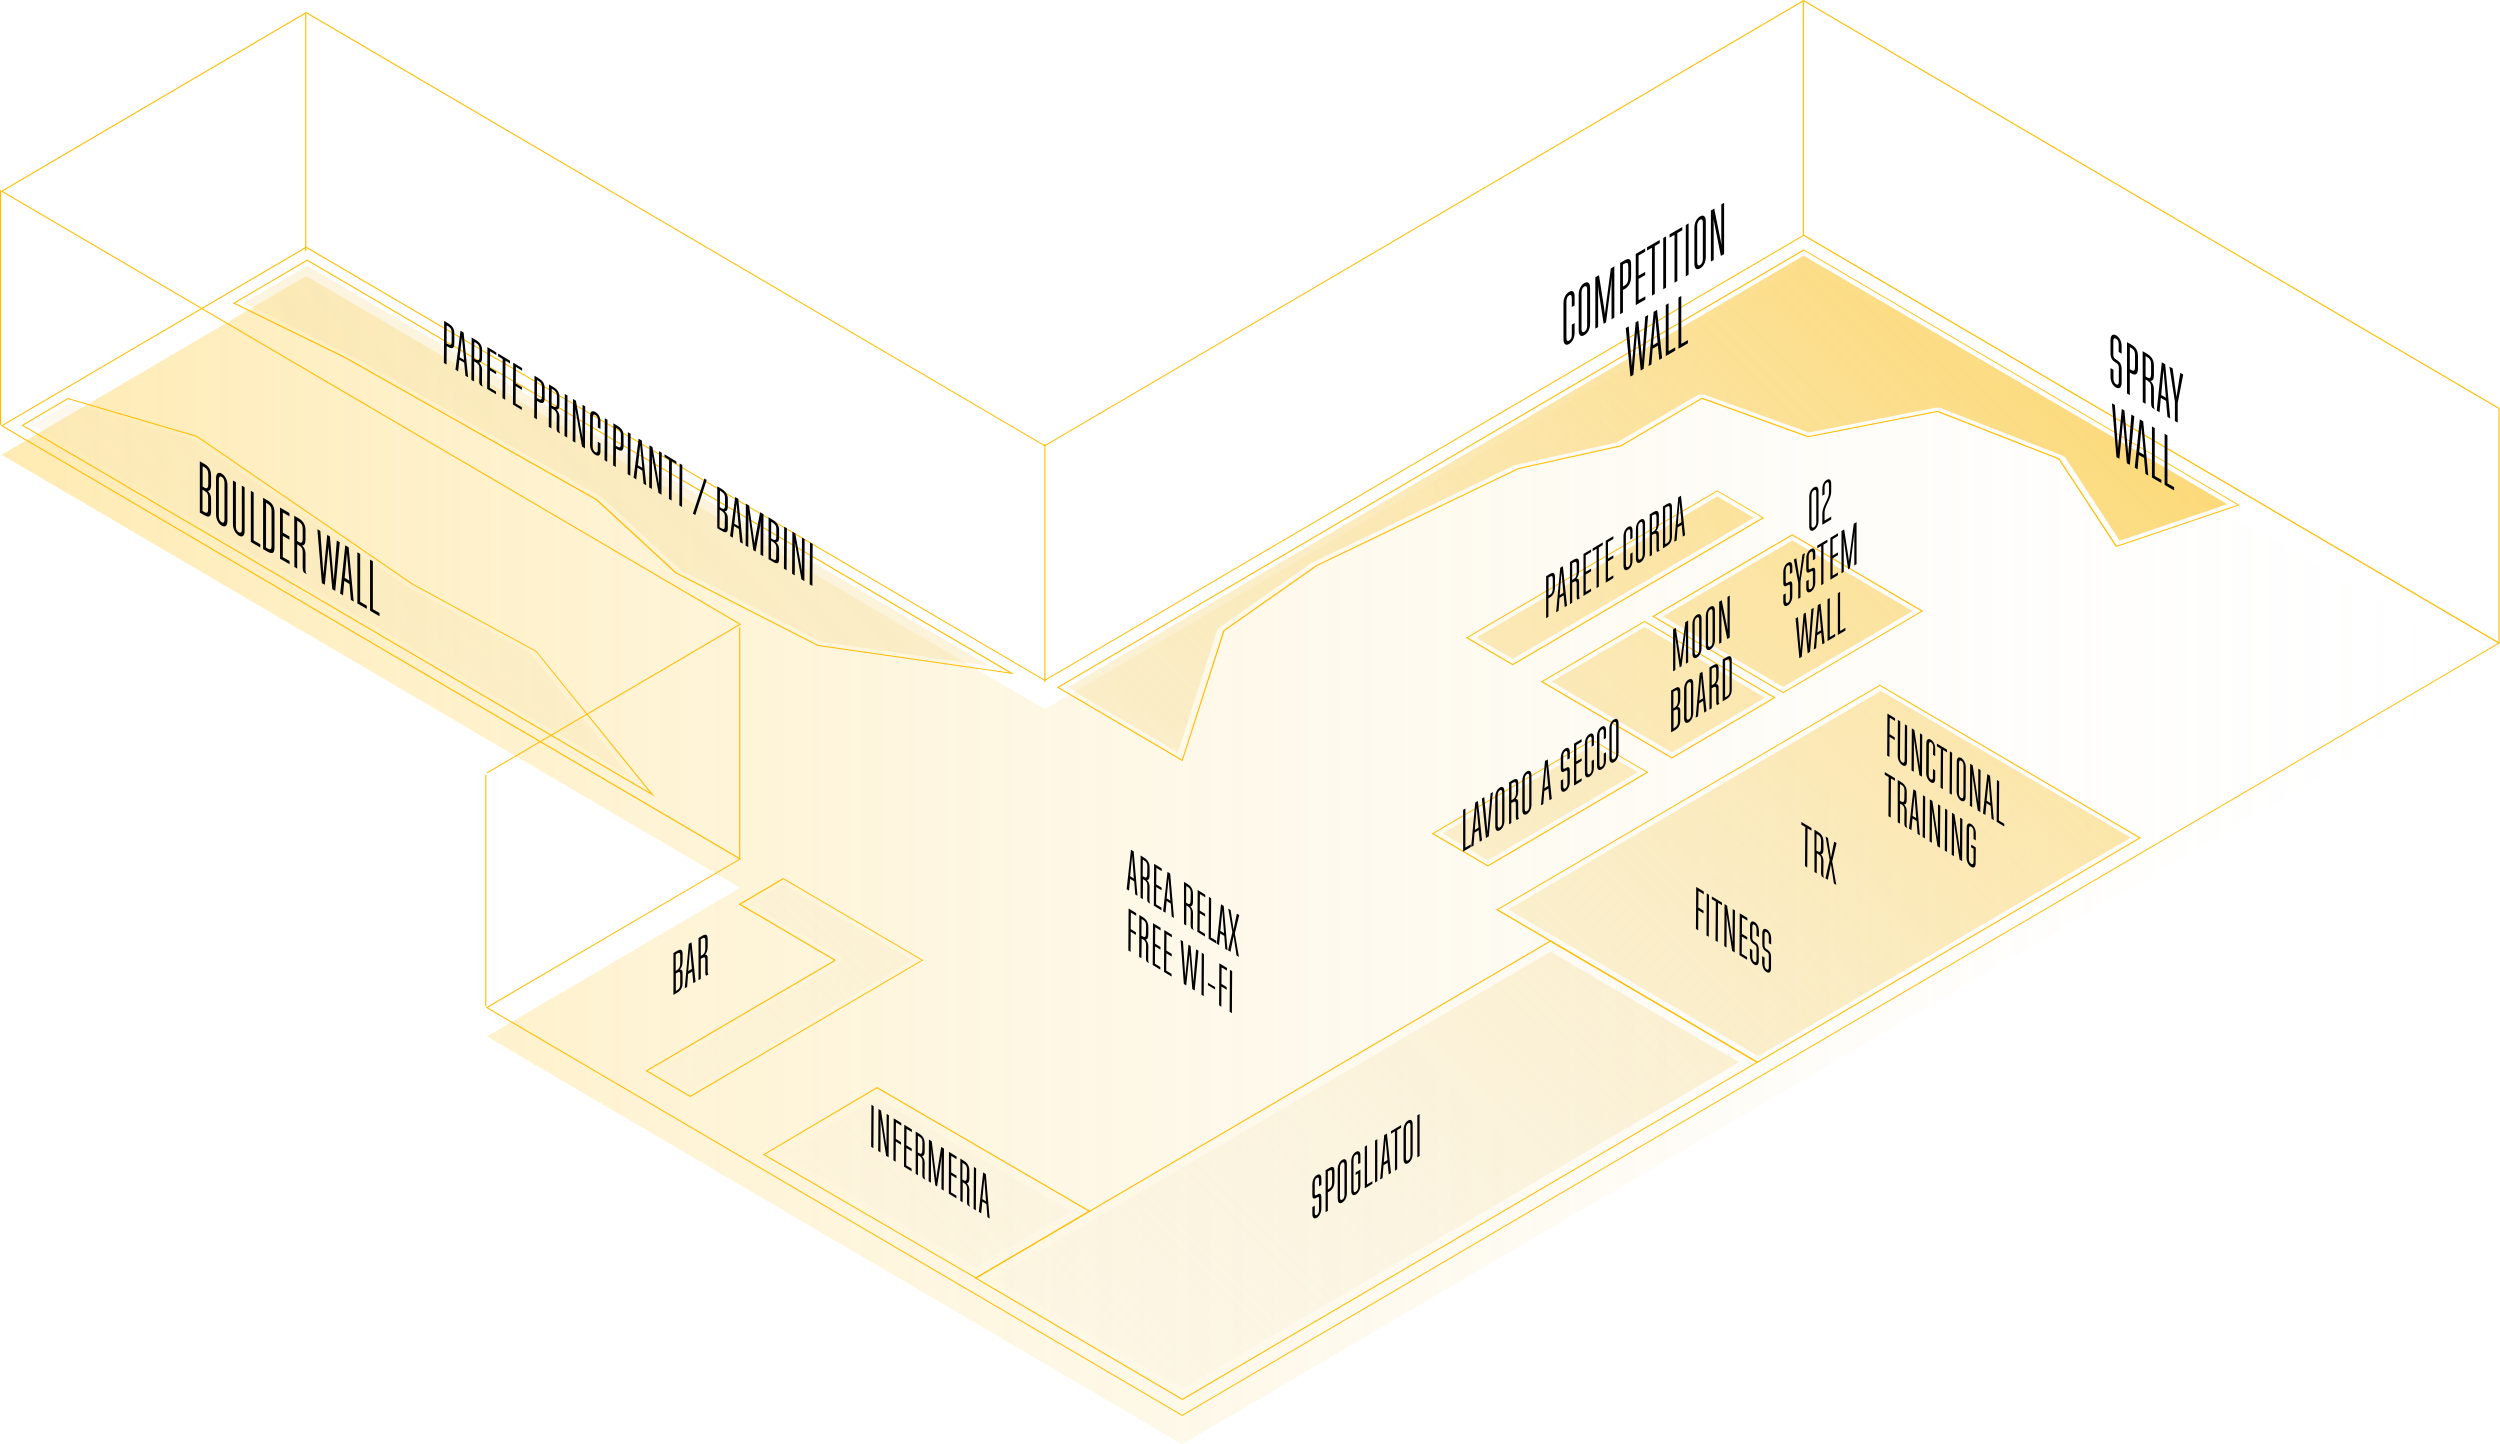 <?xml version="1.0" encoding="utf-8"?>
<!-- Generator: Adobe Illustrator 21.0.0, SVG Export Plug-In . SVG Version: 6.00 Build 0)  -->
<svg version="1.1" id="Livello_1" xmlns="http://www.w3.org/2000/svg" xmlns:xlink="http://www.w3.org/1999/xlink" x="0px" y="0px"
	 viewBox="0 0 1774.1 1024.9" style="enable-background:new 0 0 1774.1 1024.9;" xml:space="preserve">
<style type="text/css">
	.st0{opacity:0.3;fill:url(#SVGID_1_);enable-background:new    ;}
	.st1{fill:#FFBC00;}
	.st2{fill:url(#SVGID_2_);}
	.st3{fill:url(#SVGID_3_);}
	.st4{fill:url(#SVGID_4_);}
	.st5{fill:url(#SVGID_5_);}
	.st6{fill:url(#SVGID_6_);}
	.st7{fill:url(#SVGID_7_);}
	.st8{fill:url(#SVGID_8_);}
	.st9{fill:url(#SVGID_9_);}
	.st10{fill:url(#SVGID_10_);}
	.st11{fill:url(#SVGID_11_);}
	.st12{fill:url(#SVGID_12_);}
</style>
<g>
	
		<linearGradient id="SVGID_1_" gradientUnits="userSpaceOnUse" x1="1.2" y1="933.85" x2="1773.4" y2="933.85" gradientTransform="matrix(1 0 0 -1 0 1540)">
		<stop  offset="0" style="stop-color:#FFBC00"/>
		<stop  offset="1" style="stop-color:#F0F0F0;stop-opacity:0"/>
	</linearGradient>
	<polygon class="st0" points="1.2,322.7 525.3,630 345.5,735.5 838.9,1024.9 1773.4,476.8 1279.9,187.4 741.4,503.3 217.3,195.9 	
		"/>
	<g>
		<path class="st1" d="M838.9,1004.8l-0.2-0.1L344.7,715l179.8-105.4L0.5,302.1l0.6-0.3L217.3,175l0.2,0.1l523.9,307.3L1280,166.5
			l0.2,0.1l494,289.7l-0.6,0.3L838.9,1004.8z M346.2,715l492.7,289l933.7-547.6l-492.7-289L741.4,483.2l-0.2-0.1L217.3,175.9
			L2,302.1l524,307.4L346.2,715z"/>
		<path class="st1" d="M692.6,907.3l-0.2-0.1l-151.1-87.9l0.6-0.3l80.5-47.6l0.2,0.1l151.1,87.9l-0.6,0.3L692.6,907.3z M542.8,819.3
			l149.8,87.2l79.6-47l-149.8-87.2L542.8,819.3z"/>
		<path class="st1" d="M1247,754.3l-0.2-0.1l-185.2-108.6l0.6-0.3L1334,485.9l0.2,0.1l185.2,108.6l-0.6,0.3L1247,754.3z
			 M1063.2,645.5L1247,753.4l270.8-158.8L1334,486.7L1063.2,645.5z"/>
		<path class="st1" d="M839.1,993.5l-0.2-0.1L691.6,907l408.7-239.7l0.2,0.1l147.3,86.4l-0.6,0.3L839.1,993.5z M693.1,907l146,85.6
			l407.2-238.8l-146-85.6L693.1,907z"/>
		<path class="st1" d="M839.2,540.2l-6.8-4L750,487.8l3.9-2.3l526-308.5l3.6,2.1l305.9,179.4l-87.8,29.7l-40.7-62.1l-0.3-0.2
			l-85.4-33.4l-0.7-0.1l-91.5,17.9l-2-0.7l-72.9-26.4l-0.7,0.1l-57.1,33.5l-1,0.2l-71.5,15.8l-0.2,0.1l-143,68.8l-0.1,0.1L869,447.7
			l-0.1,0.2L839.2,540.2z M751.5,487.8l87.3,51.2l29.3-91.6l0.3-0.3l65.6-46l0.2-0.1l143.1-68.8l0.3-0.1l72.5-16.1l57.2-33.5l1-0.1
			h0.1l74.8,27.1l91.4-17.9l0.9,0.1l85.6,33.5l0.5,0.4l40.5,61.7l85.7-29l-3.7-2.2l-304-178.3L751.5,487.8z"/>
		<path class="st1" d="M1055.8,614.9l-39.8-23.3l3.9-2.3l110-64.5l39.8,23.3l-3.9,2.3L1055.8,614.9z M1017.5,591.5l38.3,22.5
			l112.5-66l-38.3-22.5L1017.5,591.5z"/>
		<path class="st1" d="M1073.5,472.1l-33.3-19.5l3.9-2.3L1218.6,348l33.3,19.5l-3.9,2.3L1073.5,472.1z M1041.7,452.5l31.8,18.7
			l177-103.8l-31.8-18.7L1041.7,452.5z"/>
		<path class="st1" d="M1186.4,538.3l-3.6-2.1l-89.4-52.4l73.6-43.2l3.6,2.1l89.4,52.4L1186.4,538.3z M1094.9,483.7l91.5,53.7
			l72.1-42.3l-91.5-53.7L1094.9,483.7z"/>
		<path class="st1" d="M1265.4,491.9l-3.6-2.1l-89.4-52.4l3.9-2.3l95.5-56l3.6,2.1l89.4,52.4L1265.4,491.9z M1173.9,437.4l91.5,53.7
			l97.9-57.4l-91.5-53.7L1173.9,437.4z"/>
		<path class="st1" d="M719.7,478.4l-139.4-20l-100.8-51.5l-0.4-0.3l-56-51.6l-0.1-0.1l-178.6-101l-79.2-38.7l52.8-31l3.6,2.1
			L719.7,478.4z M580.6,457.7L716,477.2L218,185.1l-51.2,30l78,38.1l178.7,101l0.2,0.1l56.4,52L580.6,457.7z"/>
		<path class="st1" d="M464.5,565.2L443,552.7L15.2,301.8l33-19.4l3.2,1l88.4,25.9l0.7,0.5l152.7,104.6l87.4,47.5l0.4,0.5
			L464.5,565.2z M16.7,301.8l444.6,260.7l-81.1-100.1L292.8,415L139.5,310l-91.2-26.8L16.7,301.8z"/>
		<path class="st1" d="M489.8,778.5l-31.7-18.6l3.9-2.3l129.8-76.1v-0.1l-67.7-39.7l31.7-18.6l99.4,58.3L489.8,778.5z M459.6,759.9
			l30.2,17.7l164.1-96.2L556,624l-30.2,17.7l66.9,39.3v0.9l-0.2,0.1L459.6,759.9z"/>
	</g>
	
		<linearGradient id="SVGID_2_" gradientUnits="userSpaceOnUse" x1="-3889.392" y1="-2732.741" x2="-3889.392" y2="-861.905" gradientTransform="matrix(-0.707 -0.707 -0.707 0.707 -2727.268 -973.06)">
		<stop  offset="0" style="stop-color:#FFBC00"/>
		<stop  offset="1" style="stop-color:#F0F0F0;stop-opacity:0"/>
	</linearGradient>
	<polyline class="st2" points="705.2,907 1100.3,675.3 1234.1,753.8 839.1,985.5 705.2,907 	"/>
	
		<linearGradient id="SVGID_3_" gradientUnits="userSpaceOnUse" x1="-3674.96" y1="-3340.946" x2="-3674.96" y2="-724.176" gradientTransform="matrix(-0.707 -0.707 -0.707 0.707 -2727.268 -973.06)">
		<stop  offset="0" style="stop-color:#FFBC00"/>
		<stop  offset="1" style="stop-color:#F0F0F0;stop-opacity:0"/>
	</linearGradient>
	<polyline class="st3" points="555,819.2 622.4,779.3 760,859.4 692.6,899.3 555,819.2 	"/>
	
		<linearGradient id="SVGID_4_" gradientUnits="userSpaceOnUse" x1="-3967.917" y1="-2771.356" x2="-3967.917" y2="-751.784" gradientTransform="matrix(-0.707 -0.707 -0.707 0.707 -2727.268 -973.06)">
		<stop  offset="0" style="stop-color:#FFBC00"/>
		<stop  offset="1" style="stop-color:#F0F0F0;stop-opacity:0"/>
	</linearGradient>
	<polygon class="st4" points="1070.3,645.4 1247.7,749.5 1512.1,594.4 1334.8,490.3 	"/>
	
		<linearGradient id="SVGID_5_" gradientUnits="userSpaceOnUse" x1="-3742.206" y1="-2670" x2="-3742.206" y2="-692.983" gradientTransform="matrix(-0.707 -0.707 -0.707 0.707 -2727.268 -973.06)">
		<stop  offset="0" style="stop-color:#FFBC00"/>
		<stop  offset="1" style="stop-color:#F0F0F0;stop-opacity:0"/>
	</linearGradient>
	<polyline class="st5" points="757.5,487.8 1279.9,181.4 1580.7,357.8 1504.2,383.7 1465.4,324.4 1464.1,323.5 1377,289.5 
		1374,289.2 1283.6,306.9 1209.2,280 1205,280.2 1147.4,314 1075.6,329.9 1074.6,330.2 931.1,399.3 930.6,399.5 864.5,445.9 
		863.8,446.8 835.9,533.9 757.5,487.8 	"/>
	
		<linearGradient id="SVGID_6_" gradientUnits="userSpaceOnUse" x1="-3792.235" y1="-2648.701" x2="-3792.235" y2="-793.881" gradientTransform="matrix(-0.707 -0.707 -0.707 0.707 -2727.268 -973.06)">
		<stop  offset="0" style="stop-color:#FFBC00"/>
		<stop  offset="1" style="stop-color:#F0F0F0;stop-opacity:0"/>
	</linearGradient>
	<polyline class="st6" points="1023.6,591.5 1130,529.1 1162.2,548 1055.8,610.5 1023.6,591.5 	"/>
	
		<linearGradient id="SVGID_7_" gradientUnits="userSpaceOnUse" x1="-3716.856" y1="-2571.302" x2="-3716.856" y2="-784.626" gradientTransform="matrix(-0.707 -0.707 -0.707 0.707 -2727.268 -973.06)">
		<stop  offset="0" style="stop-color:#FFBC00"/>
		<stop  offset="1" style="stop-color:#F0F0F0;stop-opacity:0"/>
	</linearGradient>
	<polyline class="st7" points="1047.7,452.5 1218.7,352.3 1244.5,367.4 1073.5,467.6 1047.7,452.5 	"/>
	
		<linearGradient id="SVGID_8_" gradientUnits="userSpaceOnUse" x1="-3794.709" y1="-2847.411" x2="-3794.709" y2="-549.167" gradientTransform="matrix(-0.707 -0.707 -0.707 0.707 -2727.268 -973.06)">
		<stop  offset="0" style="stop-color:#FFBC00"/>
		<stop  offset="1" style="stop-color:#F0F0F0;stop-opacity:0"/>
	</linearGradient>
	<polyline class="st8" points="1101,483.7 1167.1,445 1252.5,495.1 1186.4,533.9 1101,483.7 	"/>
	
		<linearGradient id="SVGID_9_" gradientUnits="userSpaceOnUse" x1="-3821.58" y1="-2743.123" x2="-3821.58" y2="-607.462" gradientTransform="matrix(-0.707 -0.707 -0.707 0.707 -2727.268 -973.06)">
		<stop  offset="0" style="stop-color:#FFBC00"/>
		<stop  offset="1" style="stop-color:#F0F0F0;stop-opacity:0"/>
	</linearGradient>
	<polyline class="st9" points="1180,437.4 1271.9,383.5 1357.3,433.6 1265.4,487.5 1180,437.4 	"/>
	
		<linearGradient id="SVGID_10_" gradientUnits="userSpaceOnUse" x1="-3169.126" y1="-5040.636" x2="-3169.126" y2="663.959" gradientTransform="matrix(-0.707 -0.707 -0.707 0.707 -2727.268 -973.06)">
		<stop  offset="0" style="stop-color:#FFBC00"/>
		<stop  offset="1" style="stop-color:#F0F0F0;stop-opacity:0"/>
	</linearGradient>
	<polyline class="st10" points="483.4,404.8 427.2,353 426.7,352.7 247.7,251.5 173,214.9 218,188.6 702.3,472.7 582.7,455.5 
		483.4,404.8 	"/>
	
		<linearGradient id="SVGID_11_" gradientUnits="userSpaceOnUse" x1="-3083.778" y1="-4297.754" x2="-3083.778" y2="-2.129" gradientTransform="matrix(-0.707 -0.707 -0.707 0.707 -2727.268 -973.06)">
		<stop  offset="0" style="stop-color:#FFBC00"/>
		<stop  offset="1" style="stop-color:#F0F0F0;stop-opacity:0"/>
	</linearGradient>
	<polyline class="st11" points="22.7,301.8 49.2,286.2 136.7,311.9 289.4,416.5 289.7,416.7 376.5,463.8 446.6,550.4 22.7,301.8 	
		"/>
	
		<linearGradient id="SVGID_12_" gradientUnits="userSpaceOnUse" x1="-3501.363" y1="-2588.052" x2="-3501.363" y2="-800.427" gradientTransform="matrix(-0.707 -0.707 -0.707 0.707 -2727.268 -973.06)">
		<stop  offset="0" style="stop-color:#FFBC00"/>
		<stop  offset="1" style="stop-color:#F0F0F0;stop-opacity:0"/>
	</linearGradient>
	<polyline class="st12" points="465.6,759.9 597,682.8 597,680 531.7,641.7 555.9,627.5 647.8,681.4 489.8,774.1 465.6,759.9 	"/>
	<g>
		<path d="M1203.7,629.4l5.4,3.3v1.9l-3.8-2.3l-0.1,11.7l3.7,2.3v1.9l-3.7-2.3l-0.1,14.3l-1.6-1L1203.7,629.4z"/>
		<path d="M1211.2,634l1.6,1l-0.2,29.8l-1.6-1L1211.2,634z"/>
		<path d="M1217.6,639.8l-2.8-1.7v-1.9l7.2,4.3v1.9l-2.8-1.7l-0.2,27.8l-1.6-1L1217.6,639.8z"/>
		<path d="M1223.8,641.6l1.8,1.1l3.3,21.7l0.7,4.4l-0.1-4.1l0.1-19.6l1.6,1l-0.2,29.8l-1.8-1.1l-3.3-21.7l-0.7-4.4l0.1,4.1
			l-0.1,19.6l-1.6-1L1223.8,641.6z"/>
		<path d="M1234.6,648.1l5.4,3.3v1.9l-3.8-2.3l-0.1,11.7l3.8,2.3v1.9l-3.8-2.3l-0.1,12.3l3.8,2.3v1.9l-5.4-3.3L1234.6,648.1z"/>
		<path d="M1243.5,679.2c0,1.4,0.5,2.7,1.5,3.4c0.9,0.6,1.5,0.1,1.5-1.7v-8c0-1-0.3-1.9-0.9-2.3l-1.6-1.1c-1.4-1-2.1-2.6-2.1-4.7
			v-7.7c0-2.9,1.3-3.9,3.2-2.8c2.1,1.3,3.1,3.8,3.1,6.4v4.3l-1.7-1v-4.4c0-1.5-0.5-2.8-1.5-3.4c-1-0.6-1.5-0.1-1.5,1.7v7.7
			c0,1,0.3,1.8,0.9,2.3l1.6,1.1c1.5,1,2.1,2.7,2.1,4.7v8c0,2.9-1.3,3.9-3.2,2.8c-2.1-1.3-3.1-3.9-3.1-6.4v-4.9l1.7,1V679.2z"/>
		<path d="M1252.2,684.5c0,1.4,0.5,2.7,1.5,3.4c0.9,0.6,1.5,0.1,1.5-1.7v-8c0-1-0.3-1.9-0.9-2.3l-1.6-1.1c-1.4-1-2.1-2.6-2.1-4.7
			v-7.7c0-2.9,1.3-3.9,3.2-2.8c2.1,1.3,3.1,3.8,3.1,6.4v4.3l-1.7-1v-4.4c0-1.5-0.5-2.7-1.5-3.4c-1-0.6-1.5-0.1-1.5,1.7v7.7
			c0,1,0.3,1.8,0.9,2.3l1.6,1.1c1.5,1,2.1,2.7,2.1,4.7v8c0,2.9-1.3,3.9-3.2,2.8c-2.1-1.3-3.1-3.9-3.1-6.4v-4.9l1.7,1V684.5z"/>
	</g>
	<g>
		<path d="M1281.1,586.9l-2.8-1.7v-1.9l7.2,4.3v1.9l-2.8-1.7l-0.2,27.8l-1.6-1L1281.1,586.9z"/>
		<path d="M1287.6,588.8l2.6,1.6c2.7,1.7,3.8,3.9,3.8,7.1v5.2c0,2.3-0.6,3.5-1.9,3.5c1.3,1.3,1.9,2.9,1.9,4.8l-0.1,9.4
			c0,0.7,0.1,1.9,0.6,2.5v0.1l-1.6-1c-0.6-0.8-0.6-2.1-0.6-2.9l0.1-8.8c0-2-0.5-3.2-2.2-4.2l-0.9-0.5l-0.1,14.2l-1.6-1L1287.6,588.8
			z M1292.3,596.6c0-2-0.5-3.3-2.3-4.3l-0.9-0.5l-0.1,11.8l0.9,0.5c1.7,1.1,2.3,0,2.3-2L1292.3,596.6z"/>
		<path d="M1298.4,610.3l-2.9-16.6l1.7,1l2.1,13.9l2.3-11.3l1.7,1l-3.1,13l2.9,16.7l-1.7-1.1l-2.1-13.7l-2.2,11.1l-1.7-1
			L1298.4,610.3z"/>
	</g>
	<g>
		<path d="M1339.4,506.4l5.4,3.3v1.9l-3.8-2.3l-0.1,11.7l3.7,2.3v1.9l-3.7-2.3l-0.1,14.3l-1.6-1L1339.4,506.4z"/>
		<path d="M1346.7,536.4l0.1-25.5l1.7,1l-0.2,25.6c0,1.5,0.5,2.8,1.6,3.5s1.7,0,1.7-1.4l0.2-25.6l1.6,1l-0.1,25.5
			c0,2.6-1.2,3.8-3.3,2.5C1347.9,541.6,1346.7,539,1346.7,536.4z"/>
		<path d="M1356.7,516.9l1.8,1.1l3.3,21.7l0.7,4.4l-0.1-4.1l0.1-19.6l1.6,1l-0.2,29.8l-1.8-1.1l-3.3-21.7l-0.7-4.4l0.1,4.1
			l-0.1,19.6l-1.6-1L1356.7,516.9z"/>
		<path d="M1371.9,530.2c0-1.5-0.5-2.8-1.5-3.4c-0.9-0.6-1.6-0.1-1.6,1.7l-0.1,21.1c0,1.7,0.6,3,1.5,3.5c1,0.6,1.5-0.1,1.5-1.5v-5.9
			l1.6,1v5.8c0,2.6-1.1,3.9-3.2,2.6c-1.9-1.2-3.2-3.8-3.2-6.6l0.1-20.8c0-2.9,1.3-3.9,3.2-2.8c2.1,1.3,3.1,3.8,3.1,6.4v5.3l-1.6-1
			L1371.9,530.2z"/>
		<path d="M1377.3,531.3l-2.8-1.7v-1.9l7.2,4.3v1.9l-2.8-1.7l-0.2,27.8l-1.6-1L1377.3,531.3z"/>
		<path d="M1383.7,533.2l1.6,1l-0.2,29.8l-1.6-1L1383.7,533.2z"/>
		<path d="M1388.5,561.5l0.1-20.8c0-2.9,1.3-3.9,3.2-2.8c1.9,1.2,3.2,3.8,3.2,6.7l-0.1,20.8c0,2.9-1.3,3.9-3.3,2.8
			C1389.8,567,1388.5,564.4,1388.5,561.5z M1393.3,564.6l0.1-21.1c0-1.8-0.6-3-1.6-3.6c-0.9-0.6-1.6-0.1-1.6,1.7l-0.1,21.1
			c0,1.7,0.6,3,1.6,3.6C1392.6,566.8,1393.3,566.3,1393.3,564.6z"/>
		<path d="M1398.1,542l1.8,1.1l3.3,21.7l0.7,4.4l-0.1-4.1l0.1-19.6l1.6,1l-0.2,29.8l-1.8-1.1l-3.3-21.7l-0.7-4.4l0.1,4.1l-0.1,19.6
			l-1.6-1L1398.1,542z"/>
		<path d="M1407.2,577.3l3.1-28l1.9,1.2l2.7,31.5l-1.6-1l-0.7-9.2l-2.9-1.8l-0.8,8.3L1407.2,577.3z M1411.2,553.8l-1.4,14.4l2.6,1.6
			L1411.2,553.8z"/>
		<path d="M1417.1,553.5l1.6,1l-0.2,27.8l3.8,2.3v1.9l-5.4-3.3L1417.1,553.5z"/>
		<path d="M1340.3,551.5l-2.8-1.7v-1.9l7.2,4.3v1.9l-2.8-1.7l-0.2,27.8l-1.6-1L1340.3,551.5z"/>
		<path d="M1346.7,553.5l2.6,1.6c2.7,1.7,3.8,3.9,3.8,7.1v5.2c0,2.3-0.6,3.5-1.9,3.5c1.3,1.3,1.9,2.9,1.9,4.8l-0.1,9.4
			c0,0.7,0.1,1.9,0.6,2.5v0.1l-1.6-1c-0.6-0.8-0.6-2.1-0.6-2.9l0.1-8.8c0-2-0.5-3.2-2.2-4.2l-0.9-0.5l-0.1,14.2l-1.6-1L1346.7,553.5
			z M1351.5,561.2c0-2-0.5-3.3-2.3-4.3l-0.9-0.5l-0.1,11.8l0.9,0.5c1.7,1.1,2.3,0,2.3-2L1351.5,561.2z"/>
		<path d="M1354.7,588.1l3.1-28l1.9,1.2l2.7,31.5l-1.6-1l-0.7-9.2l-2.9-1.8l-0.8,8.3L1354.7,588.1z M1358.6,564.6l-1.4,14.4l2.6,1.6
			L1358.6,564.6z"/>
		<path d="M1364.6,564.3l1.6,1L1366,595l-1.6-1L1364.6,564.3z"/>
		<path d="M1369.5,567.3l1.8,1.1l3.3,21.7l0.7,4.4l-0.1-4.1l0.1-19.6l1.6,1l-0.2,29.8l-1.8-1.1l-3.3-21.7l-0.7-4.4l0.1,4.1
			l-0.1,19.6l-1.6-1L1369.5,567.3z"/>
		<path d="M1380.3,573.8l1.6,1l-0.2,29.8l-1.6-1L1380.3,573.8z"/>
		<path d="M1385.2,576.8l1.8,1.1l3.3,21.7l0.7,4.4l-0.1-4.1l0.1-19.6l1.6,1l-0.2,29.8l-1.8-1.1l-3.3-21.7l-0.7-4.4l0.1,4.1
			l-0.1,19.6l-1.6-1L1385.2,576.8z"/>
		<path d="M1400.5,602.3l-1.7-1v-1.9l3.3,2l-0.1,11.2c0,2.6-1.2,3.8-3.3,2.5c-1.9-1.2-3.2-3.8-3.2-6.7l0.1-20.8
			c0-2.9,1.3-3.9,3.2-2.8c2.1,1.3,3.3,3.9,3.3,6.4v5.2l-1.6-1v-5.3c0-1.5-0.5-2.7-1.6-3.5c-1-0.6-1.6-0.1-1.6,1.7l-0.1,21.1
			c0,1.7,0.5,2.9,1.6,3.6c1.2,0.7,1.7,0,1.7-1.5L1400.5,602.3z"/>
	</g>
	<g>
		<path d="M315.2,227.7l2.9,1.8c3.3,2,4.4,4.1,4.3,7.5v6.4c0,3.4-1,4.8-4.4,2.8l-1-0.6l-0.1,13.1l-1.9-1.1L315.2,227.7z M318,244.2
			c2.1,1.3,2.5,0.1,2.5-1.9v-6.4c0-2-0.5-3.2-2.5-4.4l-1-0.6l-0.1,12.8L318,244.2z"/>
		<path d="M323.2,262.4l3.6-27.7l2.2,1.3l3.2,31.8l-1.9-1.1l-0.9-9.3l-3.4-2.1l-0.9,8.2L323.2,262.4z M327.8,239.3l-1.6,14.3
			l3.1,1.8L327.8,239.3z"/>
		<path d="M334.7,239.5l3,1.8c3.2,1.9,4.5,4.2,4.4,7.5v5.2c0,2.3-0.7,3.4-2.2,3.3c1.5,1.4,2.2,3.1,2.2,5l-0.1,9.4
			c0,0.7,0.1,1.9,0.7,2.6v0.1l-1.9-1.1c-0.7-0.9-0.8-2.2-0.7-3l0.1-8.8c0-2-0.6-3.2-2.6-4.4l-1.1-0.6l-0.1,14.2l-1.9-1.1
			L334.7,239.5z M340.3,247.8c0-2-0.6-3.3-2.6-4.5l-1.1-0.6l-0.1,11.8l1.1,0.6c2,1.2,2.7,0.2,2.7-1.8V247.8z"/>
		<path d="M345.9,246.3l6.3,3.8v1.9l-4.4-2.7l-0.1,11.7l4.4,2.7v1.9l-4.4-2.7l-0.1,12.3l4.4,2.7v1.9l-6.3-3.8L345.9,246.3z"/>
		<path d="M356.7,254.8l-3.2-2v-1.9l8.4,5.1v1.9l-3.2-2l-0.2,27.8l-1.9-1.1L356.7,254.8z"/>
		<path d="M364.2,257.4l6.3,3.8v1.9l-4.4-2.7l-0.1,11.7l4.4,2.7v1.9L366,274l-0.1,12.3l4.4,2.7v1.9l-6.3-3.8L364.2,257.4z"/>
		<path d="M379.3,266.6l2.9,1.8c3.3,2,4.4,4.1,4.3,7.5v6.4c0,3.4-1.1,4.8-4.4,2.8l-1-0.6l-0.1,13.1l-1.9-1.1L379.3,266.6z
			 M382.1,283c2.1,1.3,2.5,0.1,2.5-1.9v-6.4c0-2-0.5-3.2-2.5-4.4l-1-0.6l-0.1,12.8L382.1,283z"/>
		<path d="M389.6,272.8l3,1.8c3.2,1.9,4.5,4.2,4.4,7.5v5.2c0,2.3-0.7,3.4-2.2,3.3c1.5,1.4,2.2,3.1,2.2,5l-0.1,9.4
			c0,0.7,0.1,1.9,0.7,2.6v0.1l-1.9-1.1c-0.7-0.9-0.8-2.2-0.7-3l0.1-8.8c0-2-0.6-3.2-2.6-4.4l-1.1-0.6l-0.1,14.2l-1.9-1.1
			L389.6,272.8z M395.2,281c0-2-0.6-3.3-2.6-4.5l-1.1-0.6l-0.1,11.8l1.1,0.6c2,1.2,2.7,0.2,2.7-1.8V281z"/>
		<path d="M400.8,279.6l1.9,1.1l-0.2,29.8l-1.9-1.1L400.8,279.6z"/>
		<path d="M406.6,283.1l2.1,1.3l3.9,22.1l0.8,4.5l-0.1-4.1l0.1-19.6l1.9,1.1l-0.2,29.8l-2.1-1.3l-3.9-22l-0.8-4.5l0.1,4.1l-0.1,19.6
			l-1.9-1.1L406.6,283.1z"/>
		<path d="M424.3,298c0-1.5-0.6-2.8-1.8-3.5c-1.1-0.7-1.8-0.3-1.8,1.5l-0.1,21.1c0,1.7,0.7,3,1.8,3.7c1.2,0.7,1.8,0.1,1.8-1.4v-5.9
			l1.9,1.1v5.8c0,2.5-1.2,3.8-3.7,2.3c-2.2-1.3-3.7-4.1-3.7-7l0.1-20.8c0-2.9,1.5-3.8,3.7-2.5c2.5,1.5,3.7,4.1,3.6,6.7v5.3l-1.9-1.1
			L424.3,298z"/>
		<path d="M429.2,296.8l1.9,1.1l-0.2,29.8l-1.9-1.1L429.2,296.8z"/>
		<path d="M435.3,300.4l2.9,1.8c3.3,2,4.4,4.1,4.3,7.5v6.4c0,3.4-1,4.8-4.4,2.8l-1-0.6l-0.1,13.1l-1.9-1.1L435.3,300.4z
			 M438.1,316.9c2.1,1.3,2.5,0.1,2.5-1.9v-6.4c0-2-0.5-3.2-2.5-4.4l-1-0.6l-0.1,12.8L438.1,316.9z"/>
		<path d="M445.6,306.7l1.9,1.1l-0.2,29.8l-1.9-1.1L445.6,306.7z"/>
		<path d="M449.6,339l3.6-27.7l2.2,1.3l3.2,31.8l-1.9-1.1l-0.9-9.3l-3.4-2.1l-0.9,8.3L449.6,339z M454.3,315.9l-1.6,14.3l3.1,1.8
			L454.3,315.9z"/>
		<path d="M460.9,316l2.1,1.3l3.9,22.1l0.8,4.5l-0.1-4.1l0.1-19.6l1.9,1.1l-0.2,29.8l-2.1-1.3l-3.9-22l-0.8-4.5l0.1,4.1l-0.1,19.6
			l-1.9-1.1L460.9,316z"/>
		<path d="M474.8,326.3l-3.2-2v-1.9l8.4,5.1v1.9l-3.2-2l-0.2,27.8l-1.9-1.1L474.8,326.3z"/>
		<path d="M482.3,328.9l1.9,1.1l-0.2,29.8l-1.9-1.1L482.3,328.9z"/>
		<path d="M499.9,339.6l1.6,1l-8.1,24.9l-1.7-1L499.9,339.6z"/>
		<path d="M509,345.1l3,1.8c3.2,2,4.5,4.2,4.5,7.4v5.2c0,2.2-0.7,3.4-2.2,3.3c1.6,1.5,2.2,3.1,2.2,5.1v6.8c0,3.2-1.3,3.9-4.5,1.9
			l-3-1.8V345.1z M514.4,366.7c0-2-0.6-3.1-2.6-4.3l-1.1-0.7l-0.1,12.4l1.1,0.7c2,1.2,2.6,0.6,2.6-1.4L514.4,366.7z M510.9,348.1
			l-0.1,11.8l1.1,0.7c2,1.2,2.6,0.2,2.6-1.8v-5.5c0-2-0.6-3.3-2.6-4.5L510.9,348.1z"/>
		<path d="M518.1,380.4l3.6-27.7l2.2,1.3l3.2,31.8l-1.9-1.1l-0.9-9.3l-3.4-2.1l-0.9,8.3L518.1,380.4z M522.7,357.3l-1.6,14.3
			l3.1,1.9L522.7,357.3z"/>
		<path d="M529.3,357.4l2.3,1.4l3.1,21.9l0.6,4.9l0.7-4.1l3.4-18l2.4,1.4l-0.2,29.8l-1.9-1.1l0.1-19.9l0.1-4.2l-0.5,3.9l-3.2,18
			l-1.6-0.9l-3-21.8l-0.5-4.6v4.3l-0.1,19.9l-1.9-1.1L529.3,357.4z"/>
		<path d="M545.4,367.1l3,1.8c3.2,2,4.5,4.2,4.5,7.4v5.2c0,2.2-0.7,3.4-2.2,3.3c1.6,1.5,2.2,3.1,2.2,5.1v6.8c0,3.2-1.3,3.9-4.5,1.9
			l-3-1.8V367.1z M550.9,388.7c0-2-0.6-3.1-2.6-4.3l-1.1-0.7l-0.1,12.4l1.1,0.7c2,1.2,2.6,0.6,2.6-1.4L550.9,388.7z M547.3,370.2
			l-0.1,11.8l1.1,0.7c2,1.2,2.6,0.2,2.6-1.8v-5.5c0-2-0.6-3.3-2.6-4.5L547.3,370.2z"/>
		<path d="M556.5,373.8l1.9,1.1l-0.2,29.8l-1.9-1.1L556.5,373.8z"/>
		<path d="M562.3,377.3l2.1,1.3l3.9,22.1l0.8,4.5l-0.1-4.1l0.1-19.6l1.9,1.1l-0.2,29.8l-2.1-1.3l-3.9-22l-0.8-4.5l0.1,4.1l-0.1,19.6
			l-1.9-1.1L562.3,377.3z"/>
		<path d="M574.8,384.9l1.9,1.1l-0.2,29.8l-1.9-1.1L574.8,384.9z"/>
	</g>
	<g>
		<path d="M799.5,631l3.1-28l1.9,1.2l2.7,31.5l-1.6-1l-0.7-9.2l-2.9-1.8l-0.8,8.3L799.5,631z M803.4,607.4l-1.4,14.4l2.6,1.6
			L803.4,607.4z"/>
		<path d="M809.4,607.1l2.6,1.6c2.7,1.7,3.8,3.9,3.8,7.1v5.2c0,2.3-0.6,3.5-1.9,3.5c1.3,1.3,1.9,2.9,1.9,4.8l-0.1,9.4
			c0,0.7,0.1,1.9,0.6,2.5v0.1l-1.6-1c-0.6-0.8-0.6-2.1-0.6-2.9l0.1-8.8c0-2-0.5-3.2-2.2-4.2l-0.9-0.5l-0.1,14.2l-1.6-1V607.1z
			 M814.2,614.9c0-2-0.5-3.3-2.3-4.3L811,610l-0.1,11.8l0.9,0.5c1.7,1.1,2.3,0,2.3-2L814.2,614.9z"/>
		<path d="M819,613l5.4,3.3v1.9l-3.8-2.3l-0.1,11.7l3.8,2.3v1.9l-3.8-2.3l-0.1,12.3l3.8,2.3v1.9l-5.4-3.3L819,613z"/>
		<path d="M825.4,646.7l3.1-28l1.9,1.2l2.7,31.5l-1.6-1l-0.7-9.2l-2.9-1.8l-0.8,8.3L825.4,646.7z M829.3,623.1l-1.4,14.4l2.6,1.6
			L829.3,623.1z"/>
		<path d="M840.2,625.8l2.6,1.6c2.7,1.7,3.8,3.9,3.8,7.1v5.2c0,2.3-0.6,3.5-1.9,3.5c1.3,1.3,1.9,2.9,1.9,4.8l-0.1,9.4
			c0,0.7,0.1,1.9,0.6,2.5v0.1l-1.6-1c-0.6-0.8-0.6-2.1-0.6-2.9l0.1-8.8c0-2-0.5-3.2-2.2-4.2l-0.9-0.5l-0.1,14.2l-1.6-1V625.8z
			 M845,633.6c0-2-0.5-3.3-2.3-4.3l-0.9-0.5l-0.1,11.8l0.9,0.5c1.7,1.1,2.3,0,2.3-2L845,633.6z"/>
		<path d="M849.9,631.6l5.4,3.3v1.9l-3.8-2.3l-0.1,11.7l3.8,2.3v1.9l-3.8-2.3l-0.1,12.3l3.8,2.3v1.9l-5.4-3.3L849.9,631.6z"/>
		<path d="M857.9,636.5l1.6,1l-0.2,27.8l3.8,2.3v1.9l-5.4-3.3L857.9,636.5z"/>
		<path d="M863.4,669.7l3.1-28l1.9,1.2l2.7,31.5l-1.6-1l-0.7-9.2l-2.9-1.8l-0.8,8.3L863.4,669.7z M867.4,646.2l-1.4,14.4l2.6,1.6
			L867.4,646.2z"/>
		<path d="M874.5,661.5l-2.9-16.7l1.7,1l2.1,13.9l2.3-11.3l1.7,1l-3.1,13l2.9,16.7l-1.7-1.1l-2.1-13.7l-2.2,11.1l-1.7-1L874.5,661.5
			z"/>
		<path d="M800.9,644.7l5.4,3.3v1.9l-3.8-2.3l-0.1,11.7l3.7,2.3v1.9l-3.7-2.3l-0.1,14.3l-1.6-1L800.9,644.7z"/>
		<path d="M808.5,649.3l2.6,1.6c2.7,1.7,3.8,3.9,3.8,7.1v5.2c0,2.3-0.6,3.5-1.9,3.5c1.3,1.3,1.9,2.9,1.9,4.8l-0.1,9.4
			c0,0.7,0.1,1.9,0.6,2.5v0.1l-1.6-1c-0.6-0.8-0.6-2.1-0.6-2.9l0.1-8.8c0-2-0.5-3.2-2.2-4.2l-0.9-0.5L810,680l-1.6-1L808.5,649.3z
			 M813.3,657c0-2-0.5-3.3-2.3-4.3l-0.9-0.5L810,664l0.9,0.5c1.7,1.1,2.3,0,2.3-2L813.3,657z"/>
		<path d="M818.2,655.1l5.4,3.3v1.9l-3.8-2.3l-0.1,11.7l3.8,2.3v1.9l-3.8-2.3l-0.1,12.3l3.8,2.3v1.9l-5.4-3.3L818.2,655.1z"/>
		<path d="M826.2,660l5.4,3.3v1.9l-3.8-2.3l-0.1,11.7l3.8,2.3v1.9l-3.8-2.3l-0.1,12.3l3.8,2.3v1.9l-5.4-3.3L826.2,660z"/>
		<path d="M837.8,667l1.7,1l1.6,25.3l2.3-22.9l1.5,0.9l2,25.6l1.9-23.2l1.7,1l-2.7,28.2l-1.7-1l-2-24.7l-2.3,22.1l-1.7-1L837.8,667z
			"/>
		<path d="M852.8,676.1l1.6,1l-0.2,29.8l-1.6-1L852.8,676.1z"/>
		<path d="M857.2,697.4l5.1,3.1v1.7l-5.1-3.1V697.4z"/>
		<path d="M865.3,683.6l5.4,3.3v1.9l-3.8-2.3l-0.1,11.7l3.7,2.3v1.9l-3.7-2.3l-0.1,14.3l-1.6-1L865.3,683.6z"/>
		<path d="M872.8,688.2l1.6,1l-0.2,29.8l-1.6-1L872.8,688.2z"/>
	</g>
	<g>
		<path d="M933,860.6c0,1.4,0.5,2.2,1.5,1.6c0.9-0.6,1.5-1.8,1.5-3.6v-8c0-1-0.3-1.5-0.9-1.1l-1.6,0.8c-1.4,0.7-2.2,0-2.2-2.1v-7.7
			c0-2.9,1.3-5.5,3.2-6.6c2.1-1.3,3.2,0,3.2,2.6v4.3l-1.7,1v-4.4c0-1.5-0.5-2.2-1.5-1.6c-1,0.6-1.5,1.8-1.5,3.6v7.7
			c0,1,0.3,1.5,0.9,1.1l1.6-0.8c1.5-0.8,2.2,0.1,2.2,2.1v8c0,2.9-1.3,5.5-3.2,6.6c-2.1,1.3-3.2-0.1-3.2-2.6v-4.9l1.7-1V860.6z"/>
		<path d="M940.7,830.4l2.5-1.5c2.8-1.7,3.8-0.8,3.8,2.6v6.4c0,3.4-0.9,6-3.8,7.7l-0.9,0.5v13.1l-1.6,1V830.4z M943.2,843.6
			c1.8-1.1,2.1-2.7,2.1-4.7v-6.4c0-2-0.4-2.7-2.1-1.7l-0.9,0.5v12.8L943.2,843.6z"/>
		<path d="M949.3,850.5v-20.8c0-2.9,1.3-5.5,3.2-6.6c1.9-1.2,3.3-0.2,3.3,2.8v20.8c0,2.9-1.3,5.5-3.3,6.7
			C950.6,854.5,949.3,853.5,949.3,850.5z M954.1,847.8v-21.1c0-1.8-0.7-2.2-1.6-1.7c-0.9,0.6-1.6,1.8-1.6,3.6v21.1
			c0,1.7,0.7,2.2,1.6,1.6C953.5,850.8,954.1,849.5,954.1,847.8z"/>
		<path d="M963.7,832.8l-1.7,1V832l3.4-2v11.2c0,2.6-1.2,5.2-3.3,6.5c-1.9,1.1-3.2,0.1-3.2-2.8v-20.8c0-2.9,1.3-5.5,3.2-6.6
			c2.1-1.3,3.3-0.1,3.3,2.5v5.2l-1.6,1v-5.3c0-1.5-0.5-2.2-1.7-1.5c-1,0.6-1.6,1.8-1.6,3.6v21.1c0,1.7,0.6,2.3,1.6,1.6
			c1.2-0.7,1.7-2,1.7-3.5v-9.4H963.7z"/>
		<path d="M968.5,813.7l1.6-1v27.8l3.8-2.3v1.9l-5.4,3.2L968.5,813.7L968.5,813.7z"/>
		<path d="M975.8,809.4l1.6-1v29.8l-1.6,1V809.4z"/>
		<path d="M979.4,837l2.9-31.5l1.9-1.1l2.9,28l-1.6,1l-0.8-8.3l-2.9,1.8l-0.7,9.2L979.4,837z M983.3,808.8l-1.3,16l2.6-1.6
			L983.3,808.8z"/>
		<path d="M989.9,802.9l-2.8,1.7v-1.9l7.2-4.3v1.9l-2.8,1.7v27.8l-1.6,1L989.9,802.9L989.9,802.9z"/>
		<path d="M996,822.6v-20.8c0-2.9,1.3-5.5,3.2-6.6c1.9-1.2,3.3-0.2,3.3,2.8v20.8c0,2.9-1.3,5.5-3.3,6.7
			C997.4,826.5,996,825.5,996,822.6z M1000.9,819.9v-21.1c0-1.8-0.7-2.2-1.6-1.7c-0.9,0.6-1.6,1.8-1.6,3.6v21.1
			c0,1.7,0.7,2.2,1.6,1.6C1000.2,822.8,1000.9,821.6,1000.9,819.9z"/>
		<path d="M1005.8,791.5l1.6-1v29.8l-1.6,1V791.5z"/>
	</g>
	<g>
		<g>
			<path d="M477.9,676.3l2.6-1.5c2.8-1.7,3.9-0.8,3.9,2.4v5.2c0,2.2-0.6,4.1-1.9,5.7c1.3-0.2,1.9,0.7,1.9,2.6v6.8
				c0,3.2-1.1,5.3-3.9,7l-2.6,1.5V676.3z M479.5,677.3V689l0.9-0.6c1.7-1,2.3-2.7,2.3-4.7v-5.5c0-2-0.5-2.6-2.3-1.5L479.5,677.3z
				 M482.7,691.7c0-2-0.5-2.4-2.2-1.4l-0.9,0.6v12.4l0.9-0.6c1.7-1,2.2-2.3,2.2-4.3V691.7z"/>
			<path d="M485.9,701.3l2.9-31.5l1.9-1.1l2.9,28l-1.6,1l-0.8-8.3l-2.9,1.8l-0.7,9.2L485.9,701.3z M489.7,673.1l-1.3,16l2.6-1.6
				L489.7,673.1z"/>
			<path d="M495.7,665.7l2.6-1.6c2.8-1.6,3.9-0.8,3.9,2.5v5.2c0,2.3-0.6,4.2-1.9,5.8c1.3-0.3,1.9,0.6,1.9,2.5v9.4
				c0,0.7,0.1,1.8,0.6,1.8v0.1l-1.6,1c-0.6-0.1-0.7-1.3-0.7-2.2v-8.8c0-2-0.5-2.5-2.3-1.5l-0.9,0.5v14.2l-1.6,1V665.7z M500.5,667.6
				c0-2-0.5-2.6-2.3-1.6l-0.9,0.5v11.8l0.9-0.5c1.8-1,2.3-2.7,2.3-4.7V667.6z"/>
		</g>
	</g>
	<g>
		<path d="M1283.9,352.6c0-2.9,1.3-5.5,3.3-6.7s3.3-0.2,3.3,2.8v20.8c0,2.9-1.3,5.5-3.3,6.7s-3.3,0.1-3.3-2.8V352.6z M1288.9,370.6
			v-21.1c0-1.8-0.7-2.2-1.7-1.6s-1.7,1.8-1.7,3.6v21.1c0,1.7,0.7,2.2,1.7,1.6S1288.9,372.3,1288.9,370.6z"/>
		<path d="M1294.8,350.8l-1.6,1v-4.9c0-2.6,1-5.1,3.1-6.3c1.9-1.2,3.2-0.1,3.2,2.7v5.6c0,5.2-4.7,10.3-4.7,14.7v5.8l4.7-2.8v2
			l-6.3,3.8v-8.1c0-5.1,4.7-10.3,4.7-14.5v-5.7c0-1.7-0.6-2.3-1.6-1.7c-1,0.6-1.5,1.8-1.5,3.4L1294.8,350.8L1294.8,350.8z"/>
		<path d="M1267.2,426.1c0,1.4,0.5,2.2,1.5,1.6c0.9-0.6,1.5-1.8,1.5-3.6v-8c0-1-0.3-1.5-0.9-1.1l-1.6,0.8c-1.4,0.7-2.2,0-2.2-2.1
			V406c0-2.9,1.3-5.5,3.2-6.6c2.1-1.3,3.2,0,3.2,2.6v4.3l-1.7,1v-4.4c0-1.5-0.5-2.2-1.5-1.6s-1.5,1.8-1.5,3.6v7.7
			c0,1,0.3,1.5,0.9,1.1l1.6-0.8c1.5-0.8,2.2,0.1,2.2,2.1v8c0,2.9-1.3,5.5-3.2,6.6c-2.1,1.3-3.2-0.1-3.2-2.6v-4.9l1.7-1V426.1z"/>
		<path d="M1274.7,396.1l2.2,14l2.2-16.6l1.7-1l-3.1,20.2V424l-1.6,1v-11.3l-3.1-16.6L1274.7,396.1z"/>
		<path d="M1283.5,416.4c0,1.4,0.5,2.2,1.5,1.6c0.9-0.6,1.5-1.8,1.5-3.6v-8c0-1-0.3-1.5-0.9-1.1l-1.6,0.8c-1.4,0.7-2.2,0-2.2-2.1
			v-7.7c0-2.9,1.3-5.5,3.2-6.6c2.1-1.3,3.2,0,3.2,2.6v4.3l-1.7,1v-4.4c0-1.5-0.5-2.2-1.5-1.6s-1.5,1.8-1.5,3.6v7.7
			c0,1,0.3,1.5,0.9,1.1l1.6-0.8c1.5-0.8,2.2,0.1,2.2,2.1v8c0,2.9-1.3,5.5-3.2,6.6c-2.1,1.3-3.2-0.1-3.2-2.6v-4.9l1.7-1V416.4z"/>
		<path d="M1292.4,387.4l-2.8,1.7v-1.9l7.2-4.3v1.9l-2.8,1.7v27.8l-1.6,1L1292.4,387.4L1292.4,387.4z"/>
		<path d="M1298.9,381.6l5.4-3.2v1.9l-3.8,2.3v11.7l3.8-2.3v1.9l-3.8,2.3v12.3l3.8-2.3v1.9l-5.4,3.3V381.6z"/>
		<path d="M1306.7,376.9l2-1.2l2.8,18.3l0.6,4.2l0.6-4.9l2.8-21.6l2-1.2v29.8l-1.6,1v-19.9v-4.2l-0.4,4.5l-2.7,21.5l-1.3,0.8
			l-2.7-18.3l-0.5-4l0.1,4.2v19.9l-1.6,1v-29.9L1306.7,376.9L1306.7,376.9z"/>
		<path d="M1274.2,438.9l1.7-1l1.8,23.2l2.2-25.5l1.5-0.9l2.2,22.9l1.8-25.3l1.7-1l-2.6,31.3l-1.7,1l-2.1-22.2l-2.1,24.7l-1.7,1
			L1274.2,438.9z"/>
		<path d="M1287.1,460.9l2.9-31.5l1.9-1.1l2.9,28l-1.6,1l-0.8-8.3l-2.9,1.8l-0.7,9.2L1287.1,460.9z M1291,432.8l-1.3,16l2.6-1.6
			L1291,432.8z"/>
		<path d="M1296.9,425.3l1.6-1v27.8l3.8-2.3v1.9l-5.4,3.2V425.3z"/>
		<path d="M1304.2,421l1.6-1v27.8l3.8-2.3v1.9l-5.4,3.2V421z"/>
	</g>
	<g>
		<path d="M1187.2,446.7l2-1.2l2.8,18.3l0.6,4.2l0.6-4.9l2.8-21.6l2-1.2V470l-1.6,1v-20v-4.2l-0.4,4.5l-2.7,21.5l-1.3,0.8l-2.7-18.3
			l-0.5-4l0.1,4.2v19.9l-1.6,1v-29.7L1187.2,446.7L1187.2,446.7z"/>
		<path d="M1201,463.7v-20.8c0-2.9,1.3-5.5,3.2-6.6c1.9-1.2,3.3-0.2,3.3,2.8v20.8c0,2.9-1.3,5.5-3.3,6.7
			C1202.3,467.7,1201,466.7,1201,463.7z M1205.8,461v-21.1c0-1.8-0.7-2.2-1.6-1.7c-0.9,0.6-1.6,1.8-1.6,3.6v21.1
			c0,1.7,0.7,2.2,1.6,1.6C1205.2,464,1205.8,462.7,1205.8,461z"/>
		<path d="M1210.5,458v-20.8c0-2.9,1.3-5.5,3.2-6.6c1.9-1.2,3.3-0.2,3.3,2.8v20.8c0,2.9-1.3,5.5-3.3,6.7
			C1211.8,462,1210.5,461,1210.5,458z M1215.3,455.3v-21.1c0-1.8-0.7-2.2-1.6-1.7c-0.9,0.6-1.6,1.8-1.6,3.6v21.1
			c0,1.7,0.7,2.2,1.6,1.6C1214.7,458.3,1215.3,457.1,1215.3,455.3z"/>
		<path d="M1220,427l1.8-1.1l3.5,17.6l0.7,3.6l-0.1-3.9v-19.6l1.6-1v29.8l-1.8,1.1l-3.5-17.5l-0.7-3.6l0.1,3.9v19.6l-1.6,1V427z"/>
		<path d="M1185.9,490l2.6-1.5c2.8-1.7,3.9-0.8,3.9,2.4v5.2c0,2.2-0.6,4.1-1.9,5.7c1.3-0.2,1.9,0.7,1.9,2.6v6.8c0,3.2-1.1,5.3-3.9,7
			l-2.6,1.5V490z M1187.5,490.9v11.8l0.9-0.6c1.7-1,2.3-2.7,2.3-4.7v-5.5c0-2-0.5-2.6-2.3-1.5L1187.5,490.9z M1190.7,505.3
			c0-2-0.5-2.4-2.2-1.4l-0.9,0.6v12.4l0.9-0.6c1.7-1,2.2-2.3,2.2-4.3V505.3z"/>
		<path d="M1195.1,509.7v-20.8c0-2.9,1.3-5.5,3.2-6.6c1.9-1.2,3.3-0.2,3.3,2.8v20.8c0,2.9-1.3,5.5-3.3,6.7
			C1196.4,513.6,1195.1,512.6,1195.1,509.7z M1200,507v-21.1c0-1.8-0.7-2.2-1.6-1.7c-0.9,0.6-1.6,1.8-1.6,3.6v21.1
			c0,1.7,0.7,2.2,1.6,1.6C1199.3,510,1200,508.7,1200,507z"/>
		<path d="M1203.3,509.3l2.9-31.5l1.9-1.1l2.9,28l-1.6,1l-0.8-8.3l-2.9,1.8l-0.7,9.2L1203.3,509.3z M1207.2,481.1l-1.3,16l2.6-1.6
			L1207.2,481.1z"/>
		<path d="M1213.1,473.7l2.6-1.6c2.8-1.6,3.9-0.8,3.9,2.5v5.2c0,2.3-0.6,4.2-1.9,5.8c1.3-0.3,1.9,0.6,1.9,2.5v9.4
			c0,0.7,0.1,1.8,0.6,1.8v0.1l-1.6,1c-0.6-0.1-0.7-1.3-0.7-2.2v-8.8c0-2-0.5-2.5-2.3-1.5l-0.9,0.5v14.2l-1.6,1V473.7z M1217.9,475.6
			c0-2-0.5-2.6-2.3-1.6l-0.9,0.5v11.8l0.9-0.5c1.8-1,2.3-2.7,2.3-4.7V475.6z"/>
		<path d="M1222.5,468l2.5-1.5c2.9-1.7,3.9-0.9,3.9,2.5v20.1c0,3.3-1,5.4-3.9,7.1l-2.5,1.5V468z M1225.1,494.4
			c1.8-1,2.3-2.3,2.3-4.3V470c0-2-0.5-2.6-2.3-1.6l-0.9,0.5v25.9L1225.1,494.4z"/>
	</g>
	<g>
		<path d="M1038.3,574.7l1.6-1v27.8l3.8-2.3v1.9l-5.4,3.2V574.7z"/>
		<path d="M1044,601l2.9-31.5l1.9-1.1l2.9,28l-1.6,1l-0.8-8.3l-2.9,1.8l-0.7,9.2L1044,601z M1047.9,572.9l-1.3,16l2.6-1.6
			L1047.9,572.9z"/>
		<path d="M1057.8,563l1.6-1l-2.9,31.5l-2,1.2l-2.9-28l1.7-1l2.2,24.6L1057.8,563z"/>
		<path d="M1061.1,586.3v-20.8c0-2.9,1.3-5.5,3.2-6.6c1.9-1.2,3.3-0.2,3.3,2.8v20.8c0,2.9-1.3,5.5-3.3,6.7
			C1062.4,590.3,1061.1,589.3,1061.1,586.3z M1066,583.6v-21.1c0-1.8-0.7-2.2-1.6-1.7c-0.9,0.6-1.6,1.8-1.6,3.6v21.1
			c0,1.7,0.7,2.2,1.6,1.6C1065.3,586.6,1066,585.3,1066,583.6z"/>
		<path d="M1070.9,555.2l2.6-1.6c2.8-1.6,3.9-0.8,3.9,2.5v5.2c0,2.3-0.6,4.2-1.9,5.8c1.3-0.3,1.9,0.6,1.9,2.5v9.4
			c0,0.7,0.1,1.8,0.6,1.8v0.1l-1.6,1c-0.6-0.1-0.7-1.3-0.7-2.2v-8.8c0-2-0.5-2.5-2.3-1.5l-0.9,0.5V584l-1.6,1V555.2z M1075.8,557.1
			c0-2-0.5-2.6-2.3-1.6l-0.9,0.5v11.8l0.9-0.5c1.8-1,2.3-2.7,2.3-4.7V557.1z"/>
		<path d="M1080.3,574.9v-20.8c0-2.9,1.3-5.5,3.2-6.6c1.9-1.2,3.3-0.2,3.3,2.8V571c0,2.9-1.3,5.5-3.3,6.7
			C1081.6,578.8,1080.3,577.8,1080.3,574.9z M1085.2,572.1V551c0-1.8-0.7-2.2-1.6-1.7c-0.9,0.6-1.6,1.8-1.6,3.6V574
			c0,1.7,0.7,2.2,1.6,1.6C1084.5,575.1,1085.2,573.9,1085.2,572.1z"/>
		<path d="M1093.5,571.5l2.9-31.5l1.9-1.1l2.9,28l-1.6,1l-0.8-8.3l-2.9,1.8l-0.7,9.2L1093.5,571.5z M1097.3,543.3l-1.3,16l2.6-1.6
			L1097.3,543.3z"/>
		<path d="M1109.3,557.9c0,1.4,0.5,2.2,1.5,1.6c0.9-0.6,1.5-1.8,1.5-3.6v-8c0-1-0.3-1.5-0.9-1.1l-1.6,0.8c-1.4,0.7-2.2,0-2.2-2.1
			v-7.7c0-2.9,1.3-5.5,3.2-6.6c2.1-1.3,3.2,0,3.2,2.6v4.3l-1.7,1v-4.4c0-1.5-0.5-2.2-1.5-1.6c-1,0.6-1.5,1.8-1.5,3.6v7.7
			c0,1,0.3,1.5,0.9,1.1l1.6-0.8c1.5-0.8,2.2,0.1,2.2,2.1v8c0,2.9-1.3,5.5-3.2,6.6c-2.1,1.3-3.2-0.1-3.2-2.6v-4.9l1.7-1V557.9z"/>
		<path d="M1117,527.7l5.4-3.2v1.9l-3.8,2.3v11.7l3.8-2.3v1.9l-3.8,2.3v12.3l3.8-2.3v1.9l-5.4,3.3V527.7z"/>
		<path d="M1129.5,524.4c0-1.5-0.5-2.2-1.5-1.5c-0.9,0.6-1.6,1.8-1.6,3.6v21.1c0,1.7,0.6,2.2,1.6,1.7c1-0.6,1.5-1.9,1.5-3.4V540
			l1.6-1v5.8c0,2.6-1,5.1-3.2,6.4c-1.9,1.1-3.2,0.1-3.2-2.8v-20.8c0-2.9,1.3-5.5,3.2-6.6c2.1-1.3,3.2,0,3.2,2.6v5.3l-1.6,1V524.4z"
			/>
		<path d="M1138.1,519.2c0-1.5-0.5-2.2-1.5-1.5c-0.9,0.6-1.6,1.8-1.6,3.6v21.1c0,1.7,0.6,2.2,1.6,1.7c1-0.6,1.5-1.9,1.5-3.4v-5.9
			l1.6-1v5.8c0,2.6-1,5.1-3.2,6.4c-1.9,1.1-3.2,0.1-3.2-2.8v-20.8c0-2.9,1.3-5.5,3.2-6.6c2.1-1.3,3.2,0,3.2,2.6v5.3l-1.6,1V519.2z"
			/>
		<path d="M1142.1,538v-20.8c0-2.9,1.3-5.5,3.2-6.6c1.9-1.2,3.3-0.2,3.3,2.8v20.8c0,2.9-1.3,5.5-3.3,6.7
			C1143.4,541.9,1142.1,540.9,1142.1,538z M1146.9,535.2v-21.1c0-1.8-0.7-2.2-1.6-1.7c-0.9,0.6-1.6,1.8-1.6,3.6v21.1
			c0,1.7,0.7,2.2,1.6,1.6C1146.3,538.2,1146.9,537,1146.9,535.2z"/>
	</g>
	<g>
		<path d="M1097.2,408.9l2.5-1.5c2.8-1.7,3.8-0.8,3.8,2.6v6.4c0,3.4-0.9,6-3.8,7.7l-0.9,0.5v13.1l-1.6,1V408.9z M1099.8,422.1
			c1.8-1.1,2.1-2.7,2.1-4.7V411c0-2-0.4-2.7-2.1-1.7l-0.9,0.5v12.8L1099.8,422.1z"/>
		<path d="M1104.3,434.4l2.9-31.5l1.9-1.1l2.9,28l-1.6,1l-0.8-8.3l-2.9,1.8l-0.7,9.2L1104.3,434.4z M1108.1,406.3l-1.3,16l2.6-1.6
			L1108.1,406.3z"/>
		<path d="M1114.1,398.8l2.6-1.6c2.8-1.6,3.9-0.8,3.9,2.5v5.2c0,2.3-0.6,4.2-1.9,5.8c1.3-0.3,1.9,0.6,1.9,2.5v9.4
			c0,0.7,0.1,1.8,0.6,1.8v0.1l-1.6,1c-0.6-0.1-0.7-1.3-0.7-2.2v-8.8c0-2-0.5-2.5-2.3-1.5l-0.9,0.5v14.2l-1.6,1V398.8z M1118.9,400.8
			c0-2-0.5-2.6-2.3-1.6l-0.9,0.5v11.8l0.9-0.5c1.8-1,2.3-2.7,2.3-4.7V400.8z"/>
		<path d="M1123.7,393.1l5.4-3.2v1.9l-3.8,2.3v11.7l3.8-2.3v1.9l-3.8,2.3V420l3.8-2.3v1.9l-5.4,3.3V393.1z"/>
		<path d="M1133,389.4l-2.8,1.7v-1.9l7.2-4.3v1.9l-2.8,1.7v27.8l-1.6,1L1133,389.4L1133,389.4z"/>
		<path d="M1139.5,383.7l5.4-3.2v1.9l-3.8,2.3v11.7l3.8-2.3v1.9l-3.8,2.3v12.3l3.8-2.3v1.9l-5.4,3.3V383.7z"/>
		<path d="M1156.9,377.4c0-1.5-0.5-2.2-1.5-1.5c-0.9,0.6-1.6,1.8-1.6,3.6v21.1c0,1.7,0.6,2.2,1.6,1.7c1-0.6,1.5-1.9,1.5-3.4V393
			l1.6-1v5.8c0,2.6-1,5.1-3.2,6.4c-1.9,1.1-3.2,0.1-3.2-2.8v-20.8c0-2.9,1.3-5.5,3.2-6.6c2.1-1.3,3.2,0,3.2,2.6v5.3l-1.6,1V377.4z"
			/>
		<path d="M1160.9,396.2v-20.8c0-2.9,1.3-5.5,3.2-6.6c1.9-1.2,3.3-0.2,3.3,2.8v20.8c0,2.9-1.3,5.5-3.3,6.7
			C1162.2,400.1,1160.9,399.1,1160.9,396.2z M1165.7,393.4v-21.1c0-1.8-0.7-2.2-1.6-1.7c-0.9,0.6-1.6,1.8-1.6,3.6v21.1
			c0,1.7,0.7,2.2,1.6,1.6C1165.1,396.4,1165.7,395.2,1165.7,393.4z"/>
		<path d="M1170.7,365l2.6-1.6c2.8-1.6,3.9-0.8,3.9,2.5v5.2c0,2.3-0.6,4.2-1.9,5.8c1.3-0.3,1.9,0.6,1.9,2.5v9.4
			c0,0.7,0.1,1.8,0.6,1.8v0.1l-1.6,1c-0.6-0.1-0.7-1.3-0.7-2.2v-8.8c0-2-0.5-2.5-2.3-1.5l-0.9,0.5v14.2l-1.6,1V365z M1175.5,367
			c0-2-0.5-2.6-2.3-1.6l-0.9,0.5v11.8l0.9-0.5c1.8-1,2.3-2.7,2.3-4.7V367z"/>
		<path d="M1180.1,359.4l2.5-1.5c2.9-1.7,3.9-0.9,3.9,2.5v20.1c0,3.3-1,5.4-3.9,7.1l-2.5,1.5V359.4z M1182.6,385.7
			c1.8-1,2.3-2.3,2.3-4.3v-20.1c0-2-0.5-2.6-2.3-1.6l-0.9,0.5v25.9L1182.6,385.7z"/>
		<path d="M1188.1,384.4l2.9-31.5l1.9-1.1l2.9,28l-1.6,1l-0.8-8.3l-2.9,1.8l-0.7,9.2L1188.1,384.4z M1191.9,356.2l-1.3,16l2.6-1.6
			L1191.9,356.2z"/>
	</g>
	<g>
		<path d="M618.4,784l1.6,1l-0.2,29.8l-1.6-1L618.4,784z"/>
		<path d="M623.4,787l1.8,1.1l3.3,21.7l0.7,4.4l-0.1-4.1l0.1-19.6l1.6,1l-0.2,29.8l-1.8-1.1l-3.3-21.7l-0.7-4.4l0.1,4.1l-0.1,19.6
			l-1.6-1L623.4,787z"/>
		<path d="M634.2,793.6l5.4,3.3v1.9l-3.8-2.3l-0.1,11.7l3.7,2.3v1.9l-3.7-2.3l-0.1,14.3l-1.6-1L634.2,793.6z"/>
		<path d="M641.7,798.2l5.4,3.3v1.9l-3.8-2.3l-0.1,11.7l3.8,2.3v1.9l-3.8-2.3l-0.1,12.3l3.8,2.3v1.9l-5.4-3.3L641.7,798.2z"/>
		<path d="M649.8,803l2.6,1.6c2.7,1.7,3.8,3.9,3.8,7.1v5.2c0,2.3-0.6,3.5-1.9,3.5c1.3,1.3,1.9,2.9,1.9,4.8l-0.1,9.4
			c0,0.7,0.1,1.9,0.6,2.5v0.1l-1.6-1c-0.6-0.8-0.6-2.1-0.6-2.9l0.1-8.8c0-2-0.5-3.2-2.2-4.2l-0.9-0.5l-0.1,14.2l-1.6-1V803z
			 M654.6,810.8c0-2-0.5-3.3-2.3-4.3l-0.9-0.5l-0.1,11.8l0.9,0.5c1.7,1.1,2.3,0,2.3-2L654.6,810.8z"/>
		<path d="M659.2,808.7l2,1.2l2.7,21.6l0.5,4.9l0.6-4.2l2.9-18.3l2,1.2l-0.2,29.8l-1.6-1l0.1-19.9l0.1-4.2l-0.5,3.9L665,842
			l-1.3-0.8l-2.6-21.6l-0.4-4.5v4.3l-0.1,19.9l-1.6-1L659.2,808.7z"/>
		<path d="M673.4,817.4l5.4,3.3v1.9l-3.8-2.3V832l3.8,2.3v1.9l-3.8-2.3l-0.1,12.3l3.8,2.3v1.9l-5.4-3.3L673.4,817.4z"/>
		<path d="M681.5,822.2l2.6,1.6c2.7,1.7,3.8,3.9,3.8,7.1v5.2c0,2.3-0.6,3.5-1.9,3.5c1.3,1.3,1.9,2.9,1.9,4.8l-0.1,9.4
			c0,0.7,0.1,1.9,0.6,2.5v0.1l-1.6-1c-0.6-0.8-0.6-2.1-0.6-2.9l0.1-8.8c0-2-0.5-3.2-2.2-4.2l-0.9-0.5l-0.1,14.2l-1.6-1V822.2z
			 M686.2,830c0-2-0.5-3.3-2.3-4.3l-0.9-0.5l-0.1,11.8l0.9,0.5c1.7,1.1,2.3,0,2.3-2L686.2,830z"/>
		<path d="M691.1,828.1l1.6,1l-0.2,29.8l-1.6-1L691.1,828.1z"/>
		<path d="M694.6,860l3.1-28l1.9,1.2l2.7,31.5l-1.6-1l-0.7-9.2l-2.9-1.8l-0.8,8.3L694.6,860z M698.5,836.5l-1.4,14.4l2.6,1.6
			L698.5,836.5z"/>
	</g>
	<polygon class="st1" points="345.7,548.8 345.3,548.2 524.5,443 0.5,135.7 1,135.4 217.3,8.5 217.5,8.6 741.4,315.9 1279.9,0 
		1280.1,0.1 1773.6,289.5 1773.2,290.2 1279.9,0.9 741.4,316.7 741.2,316.6 217.3,9.4 2,135.7 526,443 	"/>
	<rect x="216.6" y="9.6" class="st1" width="0.8" height="168.8"/>
	<rect y="135" class="st1" width="0.8" height="166.5"/>
	<rect x="741.1" y="315.1" class="st1" width="0.8" height="168.8"/>
	<rect x="1279.3" y="0.4" class="st1" width="0.8" height="166.5"/>
	<rect x="1773" y="289.8" class="st1" width="0.8" height="166.5"/>
	<rect x="524.5" y="445.1" class="st1" width="0.8" height="164.2"/>
	<rect x="344.3" y="550" class="st1" width="0.8" height="164.2"/>
</g>
<g>
	<path d="M141.8,327.4l3.2,1.8c3.5,2,4.8,4.6,4.8,8.6v6.3c0,2.7-0.7,4.2-2.3,4.3c1.7,1.7,2.3,3.6,2.3,5.9v8.4c0,3.9-1.4,4.9-4.8,2.9
		l-3.2-1.8V327.4z M143.8,330.9v14.4l1.2,0.7c2.1,1.2,2.8,0,2.8-2.5v-6.8c0-2.4-0.7-3.9-2.8-5.2L143.8,330.9z M147.7,353.1
		c0-2.4-0.6-3.7-2.8-4.9l-1.2-0.7v15.1l1.2,0.7c2.1,1.2,2.8,0.5,2.8-2V353.1z"/>
	<path d="M153.3,364.9v-25.4c0-3.6,1.6-4.8,4-3.4s4.1,4.5,4.1,8.1v25.4c0,3.6-1.6,4.8-4.1,3.4C154.9,371.6,153.3,368.5,153.3,364.9z
		 M159.3,368.6v-25.8c0-2.2-0.8-3.7-2-4.4c-1.2-0.7-2-0.1-2,2.1v25.8c0,2.1,0.8,3.6,2,4.3S159.3,370.8,159.3,368.6z"/>
	<path d="M165.3,372.1V341l2.1,1.2v31.3c0,1.8,0.6,3.4,2.1,4.2c1.4,0.8,2.1,0,2.1-1.8v-31.3l2,1.2v31.1c0,3.2-1.5,4.7-4.1,3.2
		C166.9,378.5,165.3,375.3,165.3,372.1z"/>
	<path d="M178,348.3l2,1.2v34l4.7,2.7v2.3l-6.7-3.9V348.3z"/>
	<path d="M186.7,353.3l3.2,1.8c3.6,2.1,4.9,4.6,4.9,8.7v24.6c0,4.1-1.3,5.1-4.9,3.1l-3.2-1.8V353.3z M189.9,389.2
		c2.2,1.3,2.8,0.5,2.8-1.9v-24.6c0-2.4-0.7-4-2.8-5.2l-1.1-0.7v31.7L189.9,389.2z"/>
	<path d="M198.7,360.2l6.7,3.9v2.3l-4.7-2.7V378l4.7,2.7v2.3l-4.7-2.7v15.1l4.8,2.7v2.3l-6.8-3.9V360.2z"/>
	<path d="M208.8,366l3.2,1.9c3.4,2,4.8,4.6,4.8,8.6v6.3c0,2.8-0.7,4.2-2.4,4.3c1.6,1.6,2.4,3.5,2.4,5.8v11.4c0,0.8,0.1,2.3,0.8,3
		v0.1l-2-1.2c-0.7-1-0.8-2.6-0.8-3.6V392c0-2.5-0.6-3.8-2.8-5.1l-1.1-0.7v17.3l-2-1.2L208.8,366L208.8,366z M214.8,375.4
		c0-2.4-0.7-4-2.8-5.2l-1.1-0.7v14.4l1.1,0.7c2.2,1.3,2.8,0,2.8-2.5V375.4z"/>
	<path d="M225.2,375.6l2.1,1.2l2.2,30.9l2.7-28.1l1.9,1.1l2.7,31.2l2.2-28.3l2.1,1.2l-3.2,34.5l-2.1-1.2l-2.7-30.2l-2.6,27.1
		l-2.1-1.2L225.2,375.6z"/>
	<path d="M241.4,421.2L245,387l2.4,1.4l3.6,38.5l-2-1.2l-1-11.3l-3.7-2.1l-0.9,10.2L241.4,421.2z M246.2,392.4l-1.6,17.7l3.3,1.9
		L246.2,392.4z"/>
	<path d="M253.6,391.9l2,1.2v34l4.7,2.7v2.3l-6.7-3.9L253.6,391.9L253.6,391.9z"/>
	<path d="M262.6,397.1l2,1.2v34l4.7,2.7v2.3l-6.7-3.9V397.1z"/>
</g>
<g>
	<path d="M1499.8,268.6c0,1.8,0.6,3.4,1.9,4.1c1.2,0.7,1.9,0.1,1.9-2.1v-9.8c0-1.2-0.4-2.3-1.2-2.8l-2-1.4c-1.8-1.2-2.7-3.2-2.7-5.7
		v-9.4c0-3.6,1.6-4.8,4-3.5c2.6,1.5,3.9,4.6,3.9,7.7v5.3l-2.1-1.2v-5.4c0-1.8-0.6-3.4-1.9-4.1c-1.2-0.7-1.9-0.1-1.9,2.1v9.4
		c0,1.2,0.4,2.3,1.2,2.8l2,1.4c1.8,1.2,2.7,3.2,2.7,5.7v9.8c0,3.5-1.6,4.8-4,3.5c-2.7-1.5-3.9-4.7-3.9-7.8v-6l2.1,1.2V268.6z"/>
	<path d="M1509.4,242.8l3.1,1.8c3.5,2,4.7,4.5,4.7,8.6v7.8c0,4.1-1.1,6-4.7,4l-1.1-0.6v16l-2-1.2V242.8z M1512.5,262.6
		c2.2,1.3,2.6-0.2,2.6-2.7v-7.8c0-2.4-0.5-3.9-2.6-5.1l-1.1-0.6V262L1512.5,262.6z"/>
	<path d="M1520.5,249.2l3.2,1.9c3.4,2,4.8,4.6,4.8,8.6v6.3c0,2.8-0.7,4.2-2.4,4.3c1.6,1.6,2.4,3.5,2.4,5.8v11.4c0,0.8,0.1,2.3,0.8,3
		v0.1l-2-1.2c-0.7-1-0.8-2.6-0.8-3.6v-10.7c0-2.5-0.6-3.8-2.8-5.1l-1.1-0.7v17.3l-2-1.2L1520.5,249.2L1520.5,249.2z M1526.5,258.6
		c0-2.4-0.7-4-2.8-5.2l-1.1-0.7v14.4l1.1,0.7c2.2,1.3,2.8,0,2.8-2.5V258.6z"/>
	<path d="M1530.5,291.4l3.6-34.3l2.4,1.4l3.6,38.5l-2-1.2l-1-11.3l-3.7-2.1l-0.9,10.2L1530.5,291.4z M1535.3,262.6l-1.6,17.7
		l3.3,1.9L1535.3,262.6z"/>
	<path d="M1541.8,261.5l2.7,20.2l2.7-17.1l2.1,1.2l-3.9,20.2v13.9l-2-1.1V285l-3.9-24.8L1541.8,261.5z"/>
	<path d="M1498.7,286.2l2.1,1.2l2.2,30.9l2.7-28.1l1.9,1.1l2.7,31.2l2.2-28.3l2.1,1.2l-3.2,34.5l-2.1-1.2l-2.7-30.2l-2.6,27.1
		l-2.1-1.2L1498.7,286.2z"/>
	<path d="M1514.9,331.9l3.6-34.3l2.4,1.4l3.6,38.5l-2-1.2l-1-11.3l-3.7-2.1l-0.9,10.2L1514.9,331.9z M1519.7,303.1l-1.6,17.7
		l3.3,1.9L1519.7,303.1z"/>
	<path d="M1527.1,302.6l2,1.2v34l4.7,2.7v2.3l-6.7-3.9V302.6z"/>
	<path d="M1536.1,307.8l2,1.2v34l4.7,2.7v2.3l-6.7-3.9V307.8z"/>
</g>
<g>
	<path d="M1115.4,211.5c0-1.8-0.6-2.7-1.9-1.9c-1.2,0.7-1.9,2.2-1.9,4.3v25.8c0,2.1,0.8,2.7,1.9,2c1.3-0.7,1.9-2.3,1.9-4.1v-7.2
		l2-1.2v7.1c0,3.1-1.3,6.2-3.9,7.8c-2.4,1.4-4,0.1-4-3.5v-25.4c0-3.6,1.6-6.7,4-8.1c2.6-1.5,3.9,0.1,3.9,3.2v6.4l-2,1.2V211.5z"/>
	<path d="M1120.3,234.5V209c0-3.6,1.6-6.7,4-8.1c2.4-1.4,4.1-0.2,4.1,3.4v25.4c0,3.6-1.6,6.7-4.1,8.1
		C1121.9,239.3,1120.3,238,1120.3,234.5z M1126.3,231.2v-25.8c0-2.2-0.8-2.7-2-2.1c-1.2,0.7-2,2.2-2,4.4v25.8c0,2.1,0.8,2.7,2,2
		C1125.5,234.8,1126.3,233.3,1126.3,231.2z"/>
	<path d="M1132.2,196.7l2.5-1.4l3.5,22.4l0.7,5.2l0.7-6l3.5-26.4l2.5-1.5v36.4l-2,1.2v-24.4V197l-0.5,5.5l-3.4,26.3l-1.7,1
		l-3.4-22.4l-0.6-4.9l0.1,5.2v24.4l-2,1.1v-36.5H1132.2z"/>
	<path d="M1149.7,186.6l3.1-1.8c3.5-2,4.7-0.9,4.7,3.2v7.8c0,4.1-1.1,7.3-4.7,9.4l-1.1,0.6v16l-2,1.2V186.6z M1152.8,202.7
		c2.2-1.3,2.7-3.2,2.7-5.7v-7.8c0-2.4-0.5-3.3-2.7-2.1l-1.1,0.6v15.6L1152.8,202.7z"/>
	<path d="M1160.8,180.2l6.7-3.9v2.3l-4.7,2.7v14.3l4.7-2.7v2.3l-4.7,2.7V213l4.8-2.7v2.3l-6.8,3.9V180.2z"/>
	<path d="M1172.3,175.8l-3.5,2v-2.3l9-5.2v2.3l-3.5,2v34l-2,1.2V175.8z"/>
	<path d="M1180.3,168.9l2-1.2v36.4l-2,1.2V168.9z"/>
	<path d="M1188.3,166.6l-3.5,2v-2.3l9-5.2v2.3l-3.5,2v34l-2,1.2V166.6z"/>
	<path d="M1196.3,159.7l2-1.2v36.4l-2,1.2V159.7z"/>
	<path d="M1202.4,187.1v-25.4c0-3.6,1.6-6.7,4-8.1c2.4-1.4,4.1-0.2,4.1,3.4v25.4c0,3.6-1.6,6.7-4.1,8.1
		C1204,191.9,1202.4,190.6,1202.4,187.1z M1208.4,183.8V158c0-2.2-0.8-2.7-2-2.1c-1.2,0.7-2,2.2-2,4.4v25.8c0,2.1,0.8,2.7,2,2
		S1208.4,185.9,1208.4,183.8z"/>
	<path d="M1214.3,149.3l2.2-1.3l4.3,21.5l0.9,4.4l-0.2-4.8v-24l2-1.2v36.4l-2.3,1.3l-4.3-21.5l-0.9-4.4l0.1,4.8v24l-2,1.1v-36.3
		H1214.3z"/>
	<path d="M1153.7,232.8l2.1-1.2l2.2,28.3l2.7-31.2l1.9-1.1l2.7,28l2.2-30.9l2.1-1.2l-3.2,38.2l-2.1,1.2l-2.6-27.1l-2.6,30.2
		l-2.1,1.2L1153.7,232.8z"/>
	<path d="M1169.9,259.8l3.6-38.5l2.4-1.4l3.6,34.3l-2,1.2l-1-10.1l-3.7,2.1l-0.9,11.2L1169.9,259.8z M1174.7,225.5L1173,245l3.3-1.9
		L1174.7,225.5z"/>
	<path d="M1182.1,216.4l2-1.2v34l4.7-2.7v2.3l-6.7,3.9V216.4z"/>
	<path d="M1191.1,211.2l2-1.2v34l4.7-2.7v2.3l-6.7,3.9V211.2z"/>
</g>
</svg>
